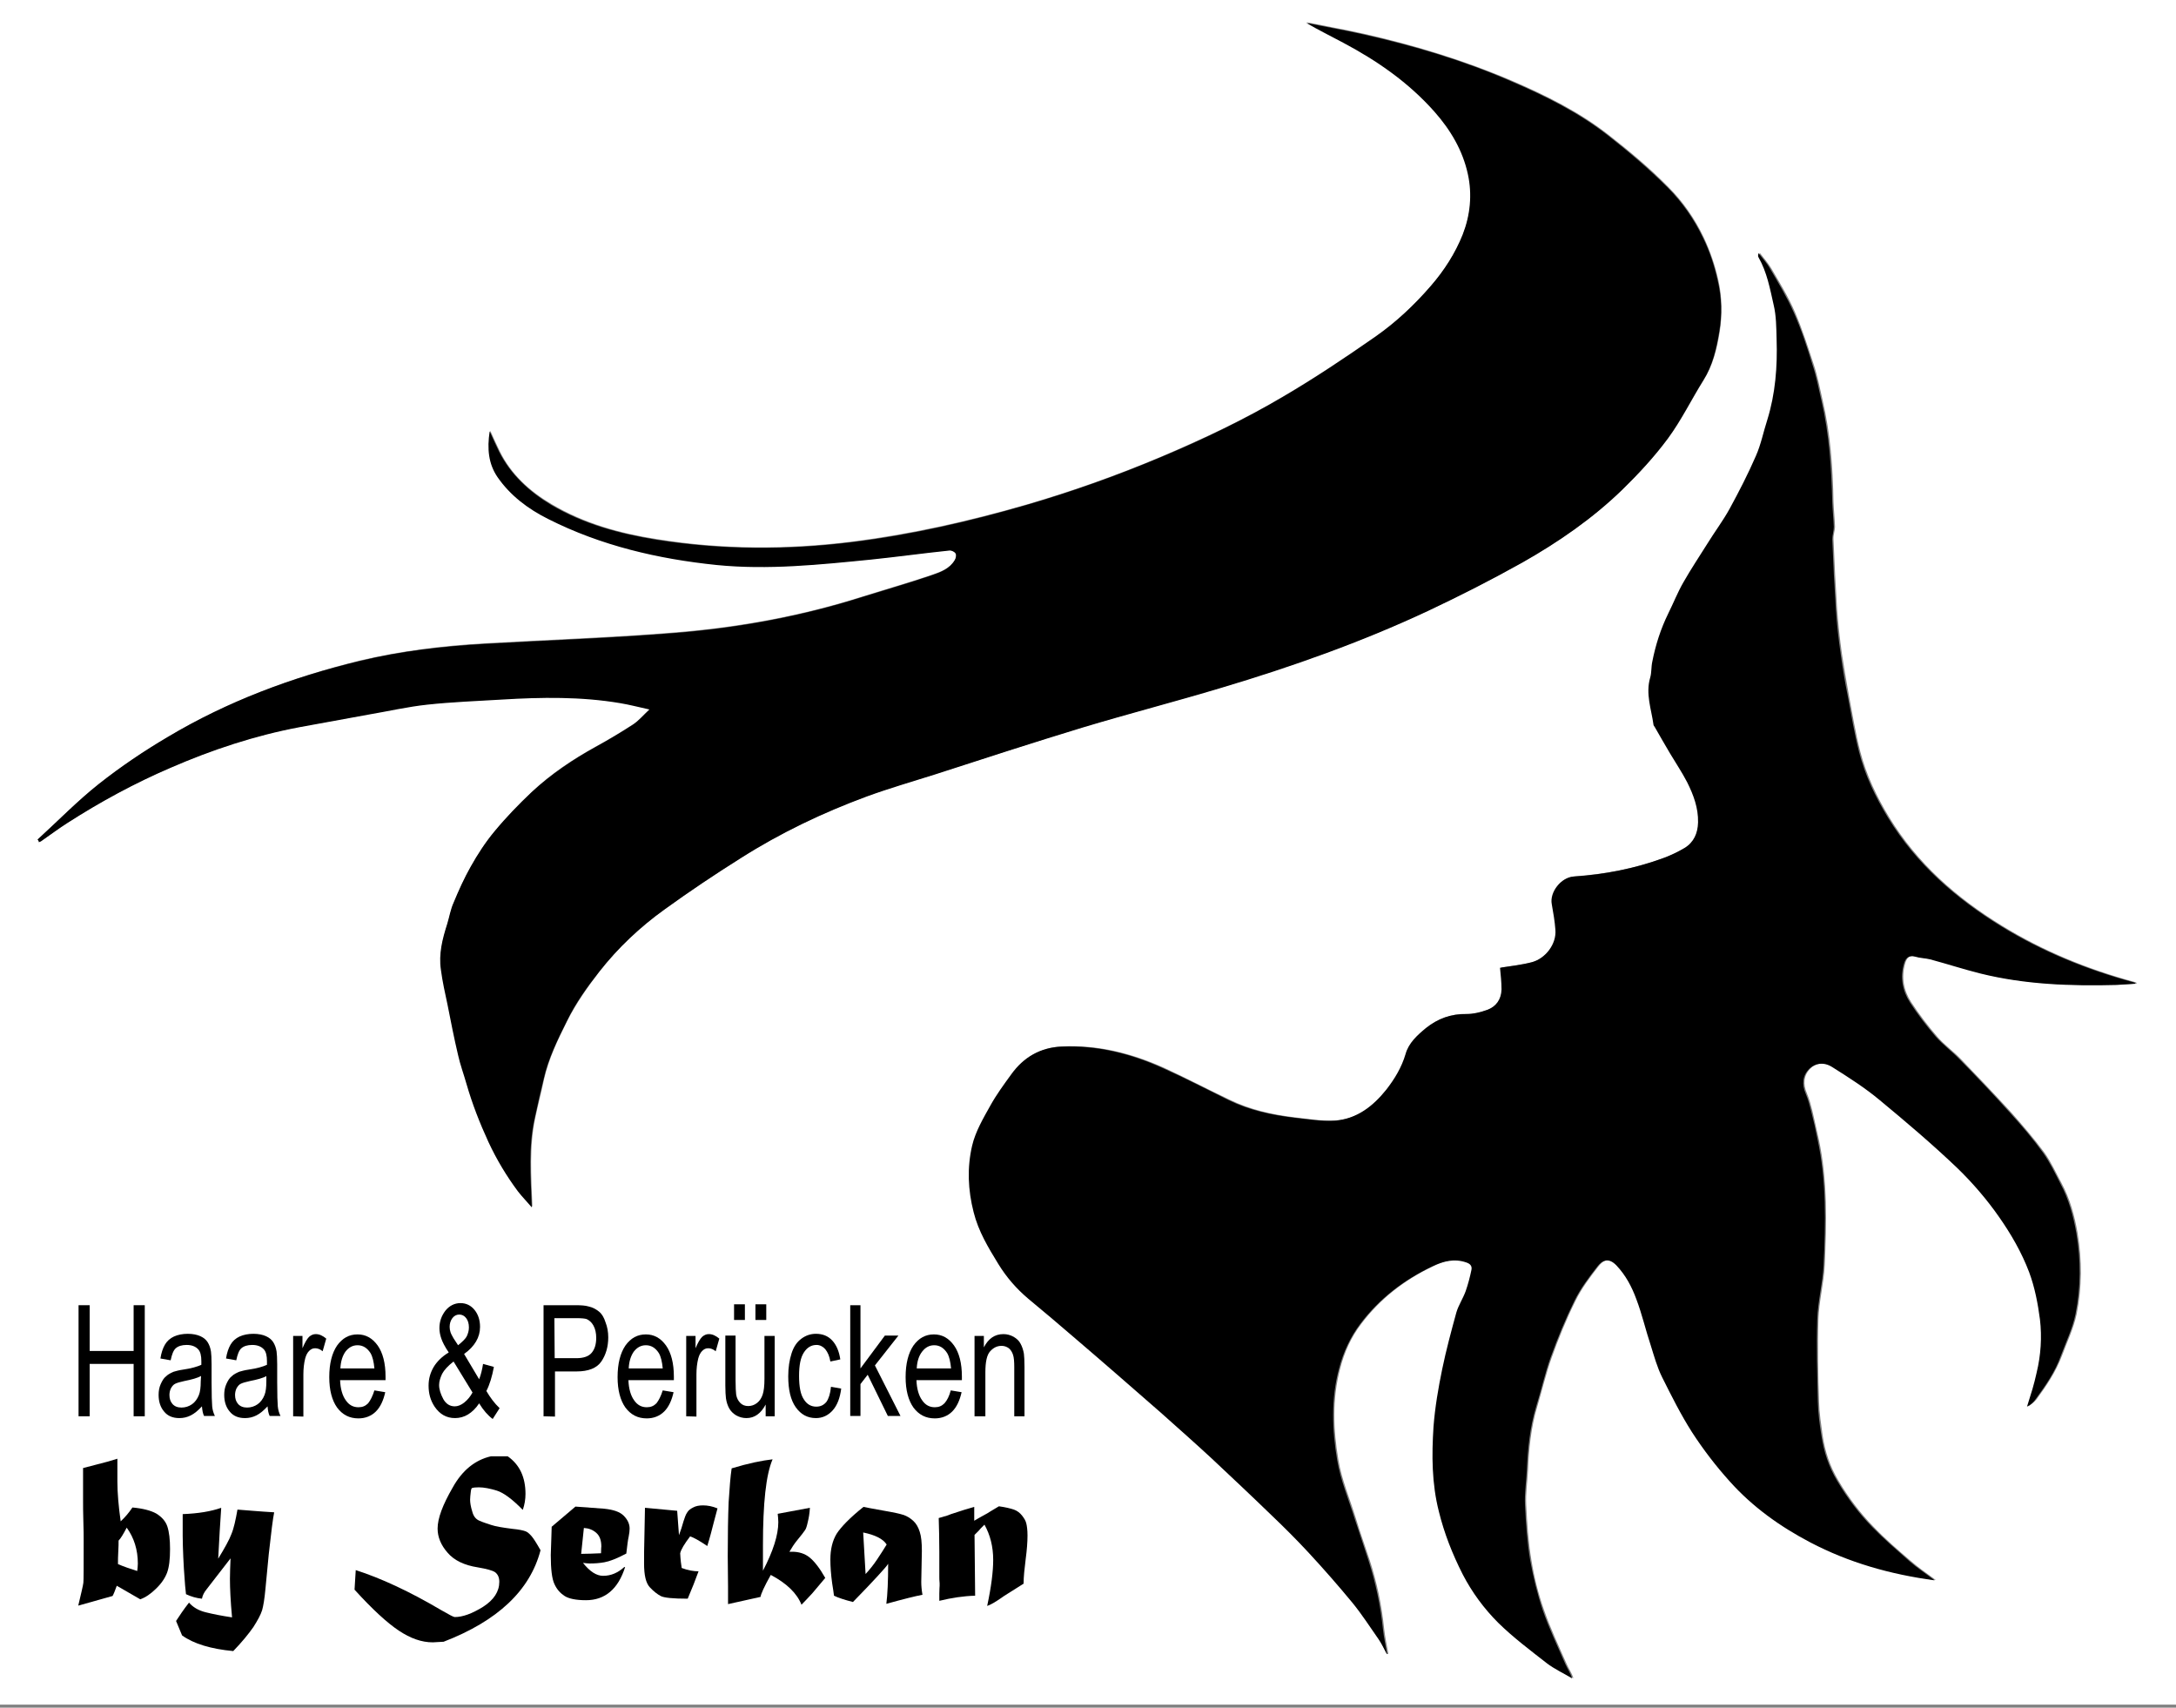 <?xml version="1.0" encoding="utf-8"?>
<!-- Generator: Adobe Illustrator 24.1.2, SVG Export Plug-In . SVG Version: 6.00 Build 0)  -->
<svg version="1.1" id="Ebene_1" xmlns="http://www.w3.org/2000/svg" xmlns:xlink="http://www.w3.org/1999/xlink" x="0px" y="0px"
	 viewBox="0 0 723 567.3" style="enable-background:new 0 0 723 567.3;" xml:space="preserve">
<rect x="0" y="0" width="723" height="567.3" fill="#808080" stroke="none"/>
<style type="text/css">
	.st0{fill:#FFFFFF;}
</style>
<g>
	<path class="st0" d="M-3-0.7c242,0,484,0,726,0c0,189,0,378,0,567c-242,0-484,0-726,0C-3,377.3-3,188.3-3-0.7z M460.8,549.5
		c0.2,0,0.3-0.1,0.5-0.1c-0.5-2.8-1.1-5.5-1.4-8.3c-0.8-7.8-2.4-15.4-4.8-22.8c-1.5-4.6-3.2-9.2-4.6-13.9c-2-6.5-4.7-12.8-5.8-19.4
		c-1.7-10.1-2.1-20.3,0.6-30.4c1.4-5.5,3.7-10.5,7-14.8c6.3-8.4,14.5-14.7,24-19.2c3.5-1.7,7.3-2.8,11.3-1.3c1.2,0.4,2,1.1,1.7,2.5
		c-0.6,2.3-1.1,4.7-1.9,7c-0.9,2.4-2.4,4.6-3.1,7.1c-1.8,6.2-3.4,12.5-4.7,18.8c-1.3,6.4-2.4,12.8-2.9,19.2
		c-0.7,9.4-0.6,18.9,1.8,28.2c1.9,7.3,4.5,14.2,7.9,20.8c3.1,6,7.1,11.4,11.8,16.1c4.9,4.9,10.6,9.1,16.1,13.4
		c2.6,2,5.6,3.4,8.5,5.1c-0.6-1.8-1.6-3.2-2.3-4.8c-2.6-5.9-5.4-11.8-7.5-17.9c-1.9-5.4-3.3-11-4.2-16.7c-1-6-1.4-12.1-1.7-18.2
		c-0.2-3.8,0.4-7.6,0.6-11.4c0.3-7.2,1-14.4,3.1-21.3c1.6-5.4,2.9-11,4.8-16.3c2.3-6.4,4.9-12.8,7.9-18.8c2-4.1,4.8-7.8,7.6-11.4
		c1.6-2.1,3.7-3.1,6.4-0.4c3.1,3.2,5.1,7.1,6.6,11.2c1.9,5,3.2,10.3,4.8,15.4c1.2,3.6,2.2,7.3,3.8,10.6c3,6.2,6.1,12.4,9.9,18.2
		c3.7,5.7,8,11.2,12.5,16.3c7.6,8.4,16.7,15,26.8,20.3c12.8,6.7,26.5,10.5,41.3,12.6c-3.1-2.3-5.9-4.2-8.4-6.4
		c-4.2-3.6-8.5-7.3-12.3-11.3c-4.5-4.6-8.4-9.8-11.7-15.4c-2.8-4.7-4.4-9.6-5.2-14.9c-0.5-3.7-1.1-7.4-1.2-11.2
		c-0.3-9.2-0.5-18.3-0.2-27.5c0.2-6,1.8-11.9,2.1-17.9c0.6-14,1-28-2-41.9c-0.7-3.1-1.4-6.2-2.1-9.3c-0.5-2-1-3.9-1.8-5.8
		c-1.4-3.2-1.1-6.1,1.1-8.3c1.8-1.9,4.7-2.5,7.7-0.6c5.4,3.4,10.9,6.9,15.8,11c8.7,7.2,17.3,14.5,25.5,22.3
		c5.2,5,10.1,10.6,14.2,16.6c3.9,5.6,7.4,11.6,9.9,18.2c1.9,5.1,3,10.4,3.6,15.7c0.7,5.9,0.3,11.9-1.1,17.7
		c-0.4,1.8-0.9,3.7-1.4,5.5c-0.5,1.9-1.2,3.8-1.8,5.8c1.1-0.7,2.1-1.5,2.8-2.4c3.3-4.5,6.4-9.1,8.4-14.4c1.7-4.6,3.9-9.1,4.9-13.9
		c1.8-8.9,1.8-18,0.3-26.9c-1-5.7-2.5-11.3-5.3-16.5c-1.9-3.5-3.5-7.1-5.8-10.3c-3.4-4.6-7.2-9-11-13.3c-5.5-6-11.1-11.9-16.7-17.7
		c-2.5-2.6-5.5-4.7-7.9-7.5c-3.1-3.6-6-7.4-8.6-11.4c-2.5-3.9-3.3-8.2-2-12.8c0.5-1.8,1.4-3,3.7-2.4c1.6,0.5,3.4,0.5,5,0.9
		c5.6,1.5,11.1,3.3,16.7,4.7c14.9,3.7,30.1,4.2,45.3,3.8c2.1-0.1,4.2-0.2,6.3-0.4c-0.2-0.4-0.5-0.4-0.8-0.5
		c-15.5-4.2-30.2-10.2-43.9-18.6c-15.2-9.3-28.2-20.7-37.6-36.1c-4.2-6.9-7.6-14.1-9.6-21.8c-1.6-6.2-2.6-12.5-3.8-18.8
		c-0.8-4.6-1.6-9.1-2.3-13.7c-0.7-4.9-1.2-9.8-1.6-14.8c-0.5-7.8-0.9-15.6-1.2-23.3c-0.1-1.4,0.5-2.8,0.5-4.2
		c-0.1-2.8-0.4-5.5-0.5-8.2c-0.2-11.3-1-22.6-3.6-33.7c-0.9-4-1.7-8.1-3-12c-1.9-5.8-3.8-11.7-6.2-17.3c-2.2-5.1-5.1-9.8-7.9-14.6
		c-1.1-1.8-2.5-3.4-3.8-5.1c-0.2,0.6-0.2,1.1,0,1.4c2.8,4.9,3.7,10.4,5,15.7c0.9,3.7,0.8,7.6,1,11.5c0.3,9.1-0.4,18.1-3.1,26.8
		c-1.2,4-2.1,8.2-3.8,12c-2.6,6-5.5,11.8-8.7,17.5c-2.2,4-4.9,7.7-7.4,11.6c-2.7,4.3-5.5,8.5-8,12.9c-1.9,3.3-3.3,6.9-5,10.3
		c-2.5,5.1-4.2,10.4-5.3,16c-0.3,1.7-0.1,3.6-0.7,5.3c-1.6,5.4,0.4,10.5,1.1,15.7c0,0.2,0.3,0.5,0.4,0.7c1.7,2.9,3.4,5.9,5.1,8.8
		c1.9,3.2,4.1,6.3,5.7,9.6c2.1,4.2,3.7,8.5,3.6,13.3c0,3.6-1.3,6.6-4.5,8.5c-2.2,1.3-4.5,2.4-6.9,3.3c-9.6,3.5-19.6,5.5-29.9,6.2
		c-4.3,0.3-8.2,5.2-7.3,9.2c0.6,2.8,1,5.6,1.2,8.5c0.3,4.8-3.4,9.6-8,10.8c-3.5,0.9-7.2,1.3-10.4,1.8c0.2,2.2,0.5,4.7,0.5,7.2
		c0,3.3-1.8,5.7-4.8,6.8c-2.2,0.8-4.7,1.5-7,1.4c-5.1-0.1-9.4,1.5-13.3,4.6c-3,2.4-5.8,5-6.8,8.7c-1.3,4.5-3.5,8.3-6.4,11.8
		c-4.4,5.5-9.8,9.7-17,10.3c-4.5,0.3-9.2-0.5-13.7-1c-7.5-0.9-14.8-2.5-21.6-5.8c-7.4-3.5-14.6-7.3-22-10.7
		c-10.7-4.8-21.8-7.6-33.6-7.1c-7.1,0.3-12.6,3.5-16.7,9.2c-2.4,3.4-4.9,6.7-6.9,10.3c-2.4,4.3-5,8.7-6.1,13.4
		c-1.7,7.2-1.4,14.7,0.5,22.1c1.7,6.3,4.9,11.7,8.2,17.2c2.7,4.3,5.9,8.2,9.9,11.5c5.2,4.3,10.4,8.7,15.5,13.1
		c9.6,8.2,19.1,16.5,28.6,24.8c5.8,5.1,11.5,10.2,17.1,15.4c6.6,6.1,13.2,12.4,19.7,18.7c4.2,4,8.3,8.1,12.2,12.3
		c5,5.5,10,11.1,14.7,16.8c3.1,3.8,5.8,7.9,8.6,12C459.1,546,459.9,547.8,460.8,549.5z M12.5,278.9c0.2,0.2,0.4,0.5,0.6,0.7
		c0.2-0.1,0.5-0.1,0.7-0.3c2.9-2,5.8-4.2,8.8-6.1c10.9-7,22.3-13.1,34.2-18.3c13.8-6,28-10.7,42.8-13.5c7.7-1.4,15.3-2.8,23-4.2
		c6.5-1.2,12.9-2.6,19.5-3.3c8.3-0.9,16.6-1.2,24.9-1.7c13.1-0.8,26.3-1,39.3,1.2c3.1,0.5,6.1,1.3,9.7,2.1c-2.2,2-3.7,3.8-5.6,5.1
		c-4,2.6-8.2,5.1-12.4,7.4c-7.6,4.2-14.9,9-21.2,15c-4.4,4.1-8.5,8.4-12.3,13c-3,3.6-5.6,7.6-7.9,11.7c-2.2,3.8-4,7.9-5.7,12
		c-1,2.2-1.4,4.7-2.1,7c-1.6,5-2.9,10.1-2.1,15.3c0.6,3.9,1.4,7.7,2.2,11.6c1.1,5.6,2.2,11.2,3.5,16.7c0.8,3.3,1.9,6.4,2.8,9.6
		c1.9,6.6,4.5,13,7.3,19.3c2.7,5.9,5.9,11.3,9.8,16.4c1.3,1.7,2.8,3.3,4.6,5.3c-0.4-10.4-1.1-20.1,1-29.8c0.9-4.2,2-8.4,2.9-12.7
		c1.6-6.9,4.6-13.1,7.7-19.3c3-5.9,6.8-11.3,10.8-16.5c6.2-7.9,13.5-14.7,21.6-20.6c8.3-6,16.8-11.7,25.4-17.1
		c13.2-8.3,27.2-15.1,41.9-20.5c7.4-2.7,15.1-4.9,22.6-7.3c16.4-5.2,32.7-10.6,49.1-15.6c15.3-4.6,30.8-8.6,46.1-13.2
		c23.5-7.1,46.6-15.2,68.8-25.6c10.6-5,21-10.3,31.2-16c12-6.8,23.3-14.6,33.2-24.2c5.5-5.3,10.7-11,15.2-17.1
		c4.4-6,7.7-12.8,11.7-19.2c3.1-4.9,4.4-10.5,5.3-16c0.9-5.7,0.8-11.5-0.5-17.3c-1.1-4.9-2.7-9.5-4.8-14c-3-6.3-7-12-11.8-16.8
		c-6.1-6.2-12.8-11.8-19.7-17.2c-9.8-7.7-20.9-13.2-32.3-18.1C486.4,20,469.9,15,453.1,11.2c-6.3-1.4-12.6-2.5-18.9-3.8
		c4,2.4,8.2,4.4,12.3,6.6c11.3,6,21.7,13.2,30.3,22.9c5.4,6.1,9.4,12.9,11.1,20.7c1.5,6.7,0.8,13.6-1.7,20.1
		c-2.5,6.3-6.1,12-10.6,17.1c-5.6,6.4-11.7,12.2-18.6,17c-9.9,6.9-19.9,13.6-30.3,19.7c-13.1,7.8-27,14.3-41.1,20.3
		c-14.5,6.1-29.4,11.4-44.5,15.8c-19,5.5-38.2,9.8-57.8,12.3c-21.7,2.7-43.4,2.7-65-0.8c-12.3-1.9-24.2-5.2-35-11.6
		c-7.3-4.3-13.5-9.9-17.3-17.7c-1-2-1.9-4.1-3.1-6.7c-0.9,5.8-0.4,10.8,2.6,15.2c4.3,6.2,10.1,10.6,16.8,13.9
		c17.6,8.9,36.6,13.3,56,15.3c17.1,1.7,34.2-0.1,51.3-1.8c8.7-0.9,17.3-2.1,26-3c0.7-0.1,1.7,0.4,2.1,1c0.3,0.5,0,1.6-0.3,2.2
		c-1.7,2.9-4.7,4-7.6,5c-7.6,2.6-15.4,4.8-23,7.2c-20.4,6.5-41.3,10.3-62.6,12c-21,1.7-42,2.4-63,3.6c-14,0.8-27.9,2.5-41.5,5.7
		C97,225,75.6,233,55.8,244.8c-7.9,4.7-15.6,9.9-22.9,15.6C25.7,266.1,19.3,272.7,12.5,278.9z"/>
	<path d="M460.8,549.5c-0.9-1.7-1.7-3.4-2.8-5c-2.8-4-5.5-8.2-8.6-12c-4.7-5.7-9.6-11.3-14.7-16.8c-3.9-4.2-8-8.3-12.2-12.3
		c-6.5-6.3-13.1-12.5-19.7-18.7c-5.6-5.2-11.4-10.3-17.1-15.4c-9.5-8.3-19-16.6-28.6-24.8c-5.1-4.4-10.3-8.8-15.5-13.1
		c-3.9-3.3-7.2-7.1-9.9-11.5c-3.3-5.4-6.6-10.8-8.2-17.2c-1.9-7.4-2.2-14.8-0.5-22.1c1.1-4.7,3.7-9.1,6.1-13.4c2-3.6,4.5-7,6.9-10.3
		c4.1-5.7,9.6-8.9,16.7-9.2c11.8-0.5,23,2.3,33.6,7.1c7.4,3.3,14.7,7.1,22,10.7c6.8,3.3,14.1,4.9,21.6,5.8c4.6,0.5,9.2,1.3,13.7,1
		c7.2-0.6,12.6-4.8,17-10.3c2.8-3.6,5.1-7.4,6.4-11.8c1-3.7,3.9-6.3,6.8-8.7c3.9-3.1,8.2-4.7,13.3-4.6c2.3,0,4.8-0.6,7-1.4
		c3-1.1,4.7-3.5,4.8-6.8c0-2.5-0.3-5-0.5-7.2c3.2-0.5,6.9-0.9,10.4-1.8c4.7-1.2,8.4-6.1,8-10.8c-0.2-2.8-0.7-5.7-1.2-8.5
		c-0.8-4,3.1-9,7.3-9.2c10.2-0.7,20.2-2.6,29.9-6.2c2.4-0.9,4.7-2,6.9-3.3c3.1-1.9,4.4-4.9,4.5-8.5c0.1-4.8-1.5-9.1-3.6-13.3
		c-1.7-3.3-3.8-6.4-5.7-9.6c-1.7-2.9-3.4-5.8-5.1-8.8c-0.1-0.2-0.4-0.5-0.4-0.7c-0.7-5.2-2.7-10.3-1.1-15.7c0.5-1.7,0.3-3.5,0.7-5.3
		c1.1-5.6,2.8-10.9,5.3-16c1.7-3.4,3.1-7,5-10.3c2.5-4.4,5.3-8.6,8-12.9c2.4-3.9,5.2-7.6,7.4-11.6c3.1-5.7,6.1-11.5,8.7-17.5
		c1.7-3.8,2.5-8,3.8-12c2.7-8.7,3.4-17.7,3.1-26.8c-0.1-3.8-0.1-7.8-1-11.5c-1.2-5.3-2.2-10.8-5-15.7c-0.2-0.3-0.2-0.8,0-1.4
		c1.3,1.7,2.8,3.3,3.8,5.1c2.8,4.8,5.7,9.6,7.9,14.6c2.5,5.6,4.4,11.4,6.2,17.3c1.3,3.9,2.1,8,3,12c2.6,11.1,3.3,22.4,3.6,33.7
		c0.1,2.8,0.4,5.5,0.5,8.2c0,1.4-0.5,2.8-0.5,4.2c0.3,7.8,0.7,15.6,1.2,23.3c0.3,4.9,0.9,9.9,1.6,14.8c0.6,4.6,1.4,9.2,2.3,13.7
		c1.2,6.3,2.2,12.6,3.8,18.8c2,7.8,5.4,14.9,9.6,21.8c9.4,15.4,22.5,26.8,37.6,36.1c13.7,8.4,28.4,14.4,43.9,18.6
		c0.3,0.1,0.5,0.1,0.8,0.5c-2.1,0.1-4.2,0.3-6.3,0.4c-15.2,0.4-30.4-0.1-45.3-3.8c-5.6-1.4-11.1-3.2-16.7-4.7
		c-1.6-0.4-3.4-0.4-5-0.9c-2.2-0.6-3.2,0.6-3.7,2.4c-1.3,4.5-0.5,8.9,2,12.8c2.6,4,5.5,7.8,8.6,11.4c2.4,2.7,5.4,4.9,7.9,7.5
		c5.7,5.8,11.3,11.7,16.7,17.7c3.9,4.3,7.6,8.6,11,13.3c2.3,3.2,4,6.8,5.8,10.3c2.8,5.2,4.3,10.8,5.3,16.5c1.5,8.9,1.5,18-0.3,26.9
		c-1,4.8-3.2,9.3-4.9,13.9c-1.9,5.3-5.1,9.9-8.4,14.4c-0.7,1-1.6,1.8-2.8,2.4c0.6-1.9,1.2-3.8,1.8-5.8c0.5-1.8,1-3.6,1.4-5.5
		c1.4-5.8,1.8-11.8,1.1-17.7c-0.7-5.3-1.7-10.6-3.6-15.7c-2.5-6.6-6-12.6-9.9-18.2c-4.1-5.9-9-11.6-14.2-16.6
		c-8.2-7.8-16.8-15.1-25.5-22.3c-4.9-4.1-10.4-7.6-15.8-11c-3-1.9-5.8-1.2-7.7,0.6c-2.2,2.3-2.5,5.1-1.1,8.3
		c0.8,1.9,1.3,3.8,1.8,5.8c0.8,3.1,1.5,6.2,2.1,9.3c3,13.8,2.7,27.9,2,41.9c-0.3,6-1.9,11.9-2.1,17.9c-0.3,9.2,0,18.3,0.2,27.5
		c0.1,3.7,0.6,7.5,1.2,11.2c0.8,5.3,2.4,10.2,5.2,14.9c3.3,5.6,7.2,10.8,11.7,15.4c3.9,4,8.1,7.6,12.3,11.3c2.5,2.2,5.3,4,8.4,6.4
		c-14.8-2-28.5-5.9-41.3-12.6c-10.1-5.3-19.2-11.8-26.8-20.3c-4.6-5.1-8.8-10.6-12.5-16.3c-3.7-5.8-6.8-12-9.9-18.2
		c-1.7-3.4-2.7-7.1-3.8-10.6c-1.7-5.1-2.9-10.4-4.8-15.4c-1.5-4.1-3.5-7.9-6.6-11.2c-2.7-2.8-4.8-1.7-6.4,0.4
		c-2.8,3.6-5.6,7.3-7.6,11.4c-3,6.1-5.6,12.4-7.9,18.8c-1.9,5.3-3.1,10.9-4.8,16.3c-2.1,7-2.8,14.1-3.1,21.3
		c-0.2,3.8-0.8,7.6-0.6,11.4c0.3,6.1,0.7,12.2,1.7,18.2c1,5.6,2.4,11.3,4.2,16.7c2.1,6.1,4.9,11.9,7.5,17.9c0.7,1.6,1.7,3,2.3,4.8
		c-2.8-1.7-5.9-3.1-8.5-5.1c-5.5-4.3-11.1-8.5-16.1-13.4c-4.7-4.7-8.7-10.1-11.8-16.1c-3.4-6.7-6.1-13.5-7.9-20.8
		c-2.4-9.4-2.4-18.8-1.8-28.2c0.5-6.5,1.6-12.9,2.9-19.2s3-12.6,4.7-18.8c0.7-2.4,2.2-4.6,3.1-7.1c0.8-2.3,1.4-4.6,1.9-7
		c0.3-1.4-0.5-2.1-1.7-2.5c-4-1.4-7.8-0.4-11.3,1.3c-9.5,4.5-17.7,10.8-24,19.2c-3.3,4.4-5.6,9.4-7,14.8
		c-2.7,10.1-2.3,20.3-0.6,30.4c1.1,6.6,3.8,13,5.8,19.4c1.5,4.6,3.1,9.2,4.6,13.9c2.4,7.4,4,15.1,4.8,22.8c0.3,2.8,0.9,5.5,1.4,8.3
		C461.1,549.4,460.9,549.4,460.8,549.5z"/>
	<path d="M12.5,278.9c6.8-6.2,13.2-12.8,20.4-18.5c7.2-5.7,14.9-10.9,22.9-15.6C75.6,233,97,225,119.5,219.6
		c13.6-3.3,27.5-4.9,41.5-5.7c21-1.2,42-1.9,63-3.6c21.3-1.7,42.2-5.5,62.6-12c7.7-2.4,15.4-4.6,23-7.2c2.9-1,5.9-2.1,7.6-5
		c0.4-0.6,0.6-1.7,0.3-2.2c-0.3-0.6-1.4-1.1-2.1-1c-8.7,0.9-17.3,2.1-26,3c-17.1,1.7-34.2,3.5-51.3,1.8c-19.4-2-38.4-6.4-56-15.3
		c-6.6-3.3-12.5-7.7-16.8-13.9c-3-4.4-3.5-9.4-2.6-15.2c1.2,2.6,2.1,4.7,3.1,6.7c3.9,7.7,10,13.3,17.3,17.7
		c10.8,6.4,22.7,9.6,35,11.6c21.6,3.4,43.3,3.5,65,0.8c19.6-2.4,38.8-6.8,57.8-12.3c15.1-4.4,30-9.7,44.5-15.8
		c14.1-5.9,27.9-12.5,41.1-20.3c10.4-6.1,20.4-12.8,30.3-19.7c6.9-4.8,13.1-10.6,18.6-17c4.4-5.1,8.1-10.8,10.6-17.1
		c2.5-6.4,3.2-13.3,1.7-20.1C486,50,482,43.2,476.6,37.1c-8.6-9.7-19-16.9-30.3-22.9c-4.1-2.2-8.2-4.2-12.3-6.6
		c6.3,1.3,12.7,2.4,18.9,3.8c16.9,3.8,33.4,8.7,49.2,15.6c11.4,4.9,22.5,10.4,32.3,18.1c6.9,5.4,13.5,11,19.7,17.2
		c4.8,4.8,8.8,10.5,11.8,16.8c2.2,4.5,3.7,9.1,4.8,14c1.4,5.8,1.5,11.6,0.5,17.3c-0.9,5.5-2.2,11.1-5.3,16
		c-4,6.4-7.3,13.2-11.7,19.2c-4.5,6.1-9.8,11.8-15.2,17.1c-9.9,9.6-21.2,17.4-33.2,24.2c-10.2,5.7-20.6,11-31.2,16
		c-22.2,10.4-45.3,18.6-68.8,25.6c-15.3,4.6-30.8,8.6-46.1,13.2c-16.4,5-32.8,10.3-49.1,15.6c-7.6,2.4-15.2,4.6-22.6,7.3
		c-14.6,5.4-28.7,12.1-41.9,20.5c-8.6,5.4-17.1,11.1-25.4,17.1c-8.1,5.8-15.4,12.7-21.6,20.6c-4.1,5.2-7.9,10.5-10.8,16.5
		c-3.1,6.2-6.2,12.5-7.7,19.3c-1,4.2-2,8.4-2.9,12.7c-2.2,9.7-1.4,19.5-1,29.8c-1.7-2-3.2-3.5-4.6-5.3c-3.8-5.1-7.1-10.6-9.8-16.4
		c-2.9-6.3-5.4-12.7-7.3-19.3c-0.9-3.2-2.1-6.4-2.8-9.6c-1.3-5.5-2.4-11.1-3.5-16.7c-0.8-3.8-1.7-7.7-2.2-11.6
		c-0.8-5.3,0.5-10.3,2.1-15.3c0.7-2.3,1.1-4.8,2.1-7c1.7-4.1,3.5-8.1,5.7-12c2.3-4.1,4.9-8.1,7.9-11.7c3.8-4.6,8-8.9,12.3-13
		c6.4-5.9,13.6-10.8,21.2-15c4.2-2.3,8.4-4.8,12.4-7.4c1.9-1.2,3.4-3,5.6-5.1c-3.6-0.8-6.7-1.6-9.7-2.1c-13-2.2-26.2-2-39.3-1.2
		c-8.3,0.5-16.6,0.8-24.9,1.7c-6.5,0.7-13,2.2-19.5,3.3c-7.7,1.4-15.3,2.8-23,4.2c-14.8,2.8-29,7.5-42.8,13.5
		c-11.9,5.1-23.3,11.3-34.2,18.3c-3,1.9-5.9,4.1-8.8,6.1c-0.2,0.1-0.5,0.2-0.7,0.3C12.9,279.4,12.7,279.1,12.5,278.9z"/>
	<path d="M27.6,498.1v-10.4l4.6-1.2c2.8-0.7,5-1.3,6.8-1.9c0,0.4,0,0.8,0,1.1v6.4c0,3.9,0.4,8.4,1.1,13.3c1.4-1.3,2.7-2.8,3.9-4.6
		c3.4,0.3,6.1,1,7.9,2c1.8,1.1,3.1,2.5,3.7,4.3s0.9,4.3,0.9,7.5c0,3.4-0.3,6-1,7.9c-0.7,1.8-1.9,3.6-3.7,5.3
		c-1.7,1.7-3.5,2.9-5.2,3.5l-7.8-4.5c-0.6,1.7-1.1,2.9-1.4,3.4L26,533.4c1-4.2,1.6-6.7,1.7-7.6c0.1-0.7,0.1-5.4,0.1-14
		c0-1.4,0-3.5-0.1-6.2C27.6,502.7,27.6,500.1,27.6,498.1z M42.1,507.5c-1.1,2.1-2,3.6-2.7,4.3c0,0.9,0,2.1-0.1,3.6
		c-0.1,1.5-0.1,2.9-0.1,4.2c1.8,0.8,3.9,1.5,6.4,2.3c0.1-0.9,0.2-1.7,0.2-2.5C45.8,514.8,44.5,510.8,42.1,507.5z"/>
	<path d="M60.7,510.2V503c5.2-0.2,9.4-0.9,12.8-2.1l-0.5,7.8l-0.5,9.1c2.2-3.6,3.7-6.3,4.4-8.2c0.8-1.9,1.4-4.7,2-8.1
		c2.9,0.2,6.9,0.6,12.2,0.9c-0.4,1.9-1,6.6-1.8,13.9l-1.1,11.5c-0.3,3.3-0.7,5.7-1.1,7.1c-0.5,1.6-1.5,3.4-2.9,5.6
		c-1.6,2.3-3.8,5-6.7,8c-7.4-0.7-13.1-2.4-17-5.2l-2-4.8c1.1-1.7,2.5-3.8,4.3-6.1c1.3,1.5,3.1,2.6,5.5,3.2c2.4,0.6,5.4,1.2,8.8,1.7
		c-0.5-5.4-0.7-9.7-0.7-12.8c0-1.9,0.1-4.2,0.2-6.8l-7.9,10.2c-0.9,1.1-1.4,2.1-1.6,3.2c-1.9-0.2-3.6-0.7-5.3-1.5
		c-0.2-1.8-0.4-3.7-0.5-5.7c-0.1-1.5-0.3-3.7-0.4-6.6C60.8,514.7,60.7,512.4,60.7,510.2z"/>
	<path d="M163.1,483.8h5.6c4,2.8,5.9,7,5.9,12.5c0,1.8-0.3,3.6-0.9,5.3c-3.5-3.6-6.4-5.7-8.6-6.4c-2.3-0.7-4.3-1.1-6-1.1
		c-1.2,0-1.9,0.1-2.2,0.2c-0.3,0.1-0.4,0.6-0.5,1.5s-0.2,1.7-0.2,2.4c0,1,0.2,2.3,0.7,3.9c0.4,1.6,1.2,2.6,2.4,3.1
		c1.1,0.5,2.4,0.9,3.9,1.4s3.9,0.9,7.1,1.3c2.1,0.2,3.5,0.5,4.3,0.8c0.6,0.2,1.3,0.8,2,1.6c0.7,0.8,1.7,2.4,3,4.7
		c-3.5,13.4-14.3,23.5-32.2,30.4l-3.6,0.2c-3.7,0-7.4-1.3-11.3-3.9c-3.9-2.6-8.8-7.1-14.7-13.6l0.4-6.5c8.4,2.7,17.9,7.1,28.4,13.3
		c2.6,1.5,4.1,2.3,4.5,2.3c2.6,0,5.7-1.1,9.4-3.4c3.6-2.3,5.4-5.1,5.4-8.3c0-1.5-0.5-2.5-1.4-3.2c-0.9-0.6-2.8-1.1-5.7-1.6
		c-4.5-0.7-7.9-2.3-10.1-4.9c-2.2-2.5-3.3-5.2-3.3-8c0-3.4,1.7-7.9,5-13.6C153.6,488.4,157.9,485,163.1,483.8z"/>
	<path d="M183.3,507.2l7.9-6.7l9.5,0.7c3,0.3,5.2,1,6.5,2.3c1.3,1.3,2,2.7,2,4.3c0,0.7-0.1,1.6-0.3,2.6c-0.3,1.3-0.5,3.2-0.8,5.7
		c-3.2,1.7-5.6,2.6-7.3,2.9c-1.7,0.3-3.3,0.4-4.9,0.4c-0.6,0-1.3-0.1-2.2-0.2c2.3,2.9,4.5,4.3,6.7,4.3c2.6,0,4.9-1,7-2.9h0.3
		c-2.3,7.3-6.7,11-13,11c-3.3,0-5.7-0.5-7.1-1.4c-1.4-0.9-2.6-2.2-3.4-4c-0.8-1.7-1.2-4.9-1.2-9.6l0.2-6L183.3,507.2z M194,507.6
		l-0.9,8.6c2,0,4.2-0.1,6.6-0.2c0-1.5,0.1-2.3,0.1-2.2c0-2-0.5-3.5-1.6-4.5C197,508.2,195.6,507.7,194,507.6z"/>
	<path d="M214.1,511l0.2-10.1l10.7,1l0.6,8.1c0.6-1.6,1.1-3.1,1.5-4.6c0.4-1.2,0.7-2.2,1.2-2.9c0.4-0.7,1-1.2,2-1.7
		c0.9-0.5,2-0.7,3.3-0.7c1.5,0,3.1,0.3,4.8,1l-1.2,4.5c-0.6,2.4-1.3,5.1-2.2,8c-2.8-1.9-4.7-2.9-5.7-3.2c-1.9,2.5-3,4.3-3.3,5.6
		c0.1,2.1,0.3,3.7,0.5,4.9c2.1,0.8,4,1.1,5.6,1.1c-1,2.8-2.2,5.8-3.6,9.1c-4.9,0-7.9-0.3-9-0.9c-1.1-0.6-2.3-1.5-3.6-2.9
		c-1.3-1.4-1.9-4-1.9-7.9C214,516.8,214,514,214.1,511z"/>
	<path d="M243.1,487.8c5.6-1.7,10.1-2.6,13.6-3c-2.2,5.1-3.2,14.6-3.2,28.5v8.5c3.4-6.5,5.1-11.9,5.1-16.1c0-0.9-0.1-1.9-0.2-2.8
		l10.7-2c-0.1,1.9-0.4,3.5-0.7,4.7c-0.3,1.4-0.6,2.3-0.9,2.7c-0.4,0.6-1.3,1.8-2.8,3.6c-0.8,1-1.6,2.2-2.4,3.6c0.3,0,0.6,0,0.9,0
		c2.2,0,4.2,0.6,5.8,1.9c1.6,1.3,3.4,3.6,5.2,6.8c-1.6,1.9-3,3.6-4.3,5.1c-1.3,1.4-2.5,2.7-3.6,3.8c-1.5-3.8-4.9-7.1-10.2-9.9
		c-2.2,3.9-3.3,6.4-3.4,7.3l-10.8,2.4v-5.8l-0.1-10.2c0-7,0.1-13,0.3-17.9C242.4,494.2,242.7,490.4,243.1,487.8z"/>
	<path d="M286.9,500.6c0.4,0.1,2.5,0.5,6.4,1.2c3.5,0.6,5.8,1.1,7,1.5c1.1,0.4,2.1,1,3.1,1.9c1,0.9,1.7,2.1,2.2,3.7
		c0.5,1.5,0.7,3.6,0.7,6.3l-0.2,10.3c0,1.2,0.1,2.6,0.4,4.3c-2.2,0.4-6.2,1.4-12,3c0.4-3.2,0.6-7.6,0.6-13.3c-0.4,0.7-1.6,2-3.5,4.1
		c-1.9,2.1-4.7,5-8.2,8.6c-2.7-0.7-4.9-1.4-6.3-2.1c-0.1-0.9-0.3-2.3-0.6-4.1c-0.4-2.9-0.6-5.6-0.6-7.9c0-3.4,0.7-6.3,2.1-8.6
		C279.5,507.2,282.4,504.2,286.9,500.6z M286.8,509.1l0.8,13.8c1.3-1.4,2.6-3,3.8-4.8c1.2-1.8,2.3-3.5,3.2-5
		C293.4,511.2,290.7,509.9,286.8,509.1z"/>
	<path d="M320.3,501.6l3.4-1v4.6c0.7-0.4,1.8-1.1,3.5-2c0.6-0.3,1.1-0.6,1.7-1l3-1.8c2.2,0.3,3.8,0.7,5,1.1c1.1,0.4,2,1.1,2.7,2
		c0.7,0.9,1.2,1.7,1.4,2.6c0.2,0.8,0.4,2.1,0.4,4c0,2.2-0.2,4.8-0.6,7.8c-0.4,3.2-0.7,5.9-0.7,8.2l-6.5,4.1l-1,0.7
		c-1.9,1.3-3.4,2.2-4.6,2.6c1.4-6.5,2-11.6,2-15.3c0-4.4-1-8.3-2.9-11.7c-0.1,0.1-0.5,0.5-1.3,1.3l-0.6,0.7l-1.4,1.4l0.2,20.2
		c-3.8,0.1-7.8,0.7-11.9,1.7c0-1.2,0-2,0-2.4c0-1.5,0.1-2.3,0.1-2.6V526c-0.1-1-0.1-1.7-0.1-2.1v-8.3c0-4.2-0.1-8-0.2-11.3
		c0.3-0.1,0.7-0.2,1.1-0.3c0.4-0.1,0.8-0.3,1.4-0.4c0.5-0.2,1-0.4,1.6-0.6L320.3,501.6z"/>
	<polygon points="26.1,470.5 26.1,433.6 29.8,433.6 29.8,448.8 44.4,448.8 44.4,433.6 48.1,433.6 48.1,470.5 44.4,470.5 44.4,453.1 
		29.8,453.1 29.8,470.5 	"/>
	<path d="M67.1,467.2c-1.3,1.4-2.5,2.4-3.7,3c-1.2,0.6-2.4,0.9-3.8,0.9c-2.2,0-3.9-0.7-5.1-2.2c-1.2-1.4-1.8-3.3-1.8-5.5
		c0-1.3,0.2-2.5,0.7-3.6s1-2,1.8-2.6c0.7-0.7,1.6-1.1,2.5-1.5c0.7-0.2,1.7-0.5,3.1-0.7c2.8-0.4,4.8-1,6.1-1.6c0-0.6,0-1,0-1.2
		c0-1.8-0.3-3.1-1-3.9c-0.9-1-2.2-1.5-3.9-1.5c-1.6,0-2.8,0.4-3.6,1.1c-0.8,0.7-1.3,2.1-1.7,4l-3.4-0.6c0.3-1.9,0.8-3.4,1.5-4.6
		c0.7-1.2,1.7-2.1,3-2.7c1.3-0.6,2.9-0.9,4.6-0.9c1.7,0,3.1,0.3,4.2,0.8s1.9,1.2,2.4,2c0.5,0.8,0.9,1.8,1.1,3.1
		c0.1,0.8,0.2,2.2,0.2,4.2v6c0,4.2,0.1,6.9,0.2,8c0.1,1.1,0.4,2.2,0.9,3.2h-3.6C67.4,469.6,67.2,468.5,67.1,467.2z M66.8,457.1
		c-1.2,0.7-3.1,1.2-5.6,1.7c-1.4,0.3-2.4,0.6-3,0.9c-0.6,0.3-1,0.8-1.4,1.5c-0.3,0.6-0.5,1.4-0.5,2.2c0,1.2,0.3,2.2,1,3
		c0.7,0.8,1.7,1.2,3,1.2c1.3,0,2.5-0.4,3.5-1.1s1.8-1.8,2.3-3.1c0.4-1,0.6-2.5,0.6-4.5L66.8,457.1L66.8,457.1z"/>
	<path d="M88.9,467.2c-1.3,1.4-2.5,2.4-3.7,3c-1.2,0.6-2.4,0.9-3.8,0.9c-2.2,0-3.9-0.7-5.1-2.2c-1.2-1.4-1.8-3.3-1.8-5.5
		c0-1.3,0.2-2.5,0.7-3.6s1-2,1.8-2.6c0.7-0.7,1.6-1.1,2.5-1.5c0.7-0.2,1.7-0.5,3.1-0.7c2.8-0.4,4.8-1,6.1-1.6c0-0.6,0-1,0-1.2
		c0-1.8-0.3-3.1-1-3.9c-0.9-1-2.2-1.5-3.9-1.5c-1.6,0-2.8,0.4-3.6,1.1c-0.8,0.7-1.3,2.1-1.7,4l-3.4-0.6c0.3-1.9,0.8-3.4,1.5-4.6
		c0.7-1.2,1.7-2.1,3-2.7c1.3-0.6,2.9-0.9,4.6-0.9c1.7,0,3.1,0.3,4.2,0.8s1.9,1.2,2.4,2c0.5,0.8,0.9,1.8,1.1,3.1
		c0.1,0.8,0.2,2.2,0.2,4.2v6c0,4.2,0.1,6.9,0.2,8c0.1,1.1,0.4,2.2,0.9,3.2h-3.6C89.2,469.6,89,468.5,88.9,467.2z M88.6,457.1
		c-1.2,0.7-3.1,1.2-5.6,1.7c-1.4,0.3-2.4,0.6-3,0.9c-0.6,0.3-1,0.8-1.4,1.5c-0.3,0.6-0.5,1.4-0.5,2.2c0,1.2,0.3,2.2,1,3
		c0.7,0.8,1.7,1.2,3,1.2c1.3,0,2.5-0.4,3.5-1.1s1.8-1.8,2.3-3.1c0.4-1,0.6-2.5,0.6-4.5v-1.8H88.6z"/>
	<path d="M97.4,470.5v-26.7h3.1v4.1c0.8-1.9,1.5-3.1,2.2-3.8c0.7-0.6,1.4-0.9,2.2-0.9c1.2,0,2.3,0.5,3.5,1.5l-1.2,4.2
		c-0.8-0.7-1.7-1-2.5-1c-0.8,0-1.4,0.3-2,0.9c-0.6,0.6-1,1.4-1.3,2.5c-0.4,1.6-0.6,3.4-0.6,5.3v14L97.4,470.5L97.4,470.5z"/>
	<path d="M124.4,461.9l3.6,0.6c-0.6,2.7-1.6,4.9-3.1,6.4s-3.5,2.3-5.8,2.3c-3,0-5.3-1.2-7.1-3.6c-1.7-2.4-2.6-5.8-2.6-10.1
		c0-4.5,0.9-8,2.6-10.5c1.8-2.5,4-3.7,6.8-3.7c2.7,0,4.9,1.2,6.7,3.7c1.7,2.4,2.6,5.9,2.6,10.3c0,0.3,0,0.7,0,1.2H113
		c0.1,2.9,0.8,5.2,1.9,6.7c1.1,1.6,2.5,2.3,4.2,2.3c1.3,0,2.3-0.4,3.2-1.3C123.1,465.2,123.8,463.8,124.4,461.9z M113.1,454.6h11.3
		c-0.2-2.2-0.6-3.9-1.3-5.1c-1.1-1.7-2.5-2.6-4.3-2.6c-1.6,0-2.9,0.7-4,2.1C113.8,450.4,113.2,452.3,113.1,454.6z"/>
	<path d="M159.2,466.2c-1.1,1.7-2.4,2.9-3.7,3.7c-1.3,0.8-2.8,1.2-4.3,1.2c-2.9,0-5.1-1.3-6.8-3.8c-1.4-2.1-2-4.4-2-7
		c0-2.3,0.6-4.3,1.7-6.2c1.1-1.8,2.8-3.5,5-4.8c-1.3-1.9-2.1-3.5-2.5-4.7s-0.6-2.3-0.6-3.4c0-2.2,0.7-4.1,2-5.8c1.3-1.6,3-2.5,5-2.5
		c1.9,0,3.5,0.8,4.7,2.3c1.2,1.5,1.8,3.4,1.8,5.6c0,3.5-1.8,6.5-5.3,9l5,8.4c0.6-1.5,1-3.2,1.3-5.1l3.6,1c-0.6,3.2-1.4,5.9-2.5,8
		c1.3,2.2,2.7,4.1,4.4,5.7l-2.3,3.6C162.1,470.2,160.6,468.5,159.2,466.2z M157,462.6l-6.3-10.3c-1.9,1.5-3.1,2.8-3.8,4.1
		c-0.6,1.3-1,2.5-1,3.7c0,1.5,0.5,3,1.4,4.7c0.9,1.6,2.2,2.4,3.8,2.4c1,0,2.1-0.4,3.2-1.3C155.4,465,156.3,463.9,157,462.6z
		 M152.2,446.9c1.5-1.2,2.5-2.2,2.9-3c0.4-0.9,0.7-1.8,0.7-2.9c0-1.3-0.3-2.3-0.9-3.1c-0.6-0.8-1.4-1.2-2.3-1.2s-1.7,0.4-2.3,1.2
		c-0.6,0.8-0.9,1.8-0.9,2.9c0,0.6,0.1,1.2,0.3,1.8c0.2,0.6,0.6,1.3,1,2L152.2,446.9z"/>
	<path d="M180.6,470.5v-36.9h10.6c1.9,0,3.3,0.1,4.3,0.4c1.4,0.3,2.5,0.9,3.5,1.7c1,0.8,1.7,2,2.2,3.6c0.6,1.5,0.9,3.2,0.9,5
		c0,3.1-0.8,5.8-2.3,8s-4.3,3.3-8.2,3.3h-7.2v15L180.6,470.5L180.6,470.5z M184.3,451.2h7.2c2.4,0,4.1-0.6,5.1-1.8
		c1-1.2,1.5-2.8,1.5-5c0-1.5-0.3-2.9-0.9-4c-0.6-1.1-1.4-1.8-2.3-2.2c-0.6-0.2-1.8-0.3-3.5-0.3h-7.2L184.3,451.2L184.3,451.2z"/>
	<path d="M220.2,461.9l3.6,0.6c-0.6,2.7-1.6,4.9-3.1,6.4s-3.5,2.3-5.8,2.3c-3,0-5.3-1.2-7.1-3.6c-1.7-2.4-2.6-5.8-2.6-10.1
		c0-4.5,0.9-8,2.6-10.5c1.8-2.5,4-3.7,6.8-3.7c2.7,0,4.9,1.2,6.7,3.7c1.7,2.4,2.6,5.9,2.6,10.3c0,0.3,0,0.7,0,1.2h-15.1
		c0.1,2.9,0.8,5.2,1.9,6.7c1.1,1.6,2.5,2.3,4.2,2.3c1.3,0,2.3-0.4,3.2-1.3C218.9,465.2,219.6,463.8,220.2,461.9z M208.9,454.6h11.3
		c-0.2-2.2-0.6-3.9-1.3-5.1c-1.1-1.7-2.5-2.6-4.3-2.6c-1.6,0-2.9,0.7-4,2.1C209.6,450.4,209,452.3,208.9,454.6z"/>
	<path d="M228,470.5v-26.7h3.1v4.1c0.8-1.9,1.5-3.1,2.2-3.8c0.7-0.6,1.4-0.9,2.2-0.9c1.2,0,2.3,0.5,3.5,1.5l-1.2,4.2
		c-0.8-0.7-1.7-1-2.5-1c-0.8,0-1.4,0.3-2,0.9c-0.6,0.6-1,1.4-1.3,2.5c-0.4,1.6-0.6,3.4-0.6,5.3v14L228,470.5L228,470.5z"/>
	<path d="M254.4,470.5v-3.9c-1.6,3-3.7,4.5-6.4,4.5c-1.2,0-2.3-0.3-3.4-0.9c-1-0.6-1.8-1.4-2.3-2.3c-0.5-0.9-0.9-2-1.1-3.4
		c-0.1-0.9-0.2-2.3-0.2-4.2v-16.6h3.4v14.8c0,2.4,0.1,4,0.2,4.8c0.2,1.2,0.7,2.1,1.4,2.8s1.6,1,2.6,1s2-0.3,2.9-1s1.5-1.6,1.9-2.8
		s0.6-2.9,0.6-5.2v-14.3h3.4v26.7H254.4z M243.9,438.5v-5.2h3.6v5.2H243.9z M251,438.5v-5.2h3.6v5.2H251z"/>
	<path d="M276.1,460.7l3.4,0.6c-0.4,3.1-1.3,5.5-2.8,7.2s-3.4,2.6-5.6,2.6c-2.8,0-5-1.2-6.7-3.6c-1.7-2.4-2.5-5.8-2.5-10.3
		c0-2.9,0.4-5.4,1.1-7.6s1.8-3.8,3.3-4.9c1.5-1.1,3.1-1.6,4.8-1.6c2.2,0,4,0.7,5.4,2.2s2.3,3.6,2.7,6.3l-3.3,0.7
		c-0.3-1.8-0.9-3.1-1.7-4.1c-0.8-0.9-1.8-1.4-2.9-1.4c-1.7,0-3.1,0.8-4.2,2.5s-1.6,4.2-1.6,7.8c0,3.6,0.5,6.2,1.6,7.8
		c1,1.6,2.4,2.4,4.1,2.4c1.4,0,2.5-0.5,3.4-1.6C275.3,464.7,275.9,463,276.1,460.7z"/>
	<polygon points="282.5,470.5 282.5,433.6 285.9,433.6 285.9,454.6 294,443.7 298.5,443.7 290.7,453.6 299.2,470.4 295,470.4 
		288.3,456.7 285.9,459.8 285.9,470.4 282.5,470.4 	"/>
	<path d="M315.9,461.9l3.6,0.6c-0.6,2.7-1.6,4.9-3.1,6.4s-3.5,2.3-5.8,2.3c-3,0-5.3-1.2-7.1-3.6c-1.7-2.4-2.6-5.8-2.6-10.1
		c0-4.5,0.9-8,2.6-10.5c1.8-2.5,4-3.7,6.8-3.7c2.7,0,4.9,1.2,6.7,3.7c1.7,2.4,2.6,5.9,2.6,10.3c0,0.3,0,0.7,0,1.2h-15.1
		c0.1,2.9,0.8,5.2,1.9,6.7c1.1,1.6,2.5,2.3,4.2,2.3c1.3,0,2.3-0.4,3.2-1.3C314.7,465.2,315.4,463.8,315.9,461.9z M304.6,454.6H316
		c-0.2-2.2-0.6-3.9-1.3-5.1c-1.1-1.7-2.5-2.6-4.3-2.6c-1.6,0-2.9,0.7-4,2.1C305.3,450.4,304.7,452.3,304.6,454.6z"/>
	<path d="M323.8,470.5v-26.7h3.1v3.8c1.5-2.9,3.6-4.4,6.5-4.4c1.2,0,2.3,0.3,3.4,0.9c1,0.6,1.8,1.3,2.3,2.3c0.5,0.9,0.9,2.1,1.1,3.3
		c0.1,0.8,0.2,2.3,0.2,4.4v16.4H337v-16.3c0-1.8-0.1-3.2-0.4-4.1c-0.3-0.9-0.7-1.6-1.4-2.2c-0.7-0.5-1.5-0.8-2.4-0.8
		c-1.5,0-2.7,0.6-3.8,1.8c-1.1,1.2-1.6,3.5-1.6,7v14.6H323.8z"/>
</g>
</svg>
